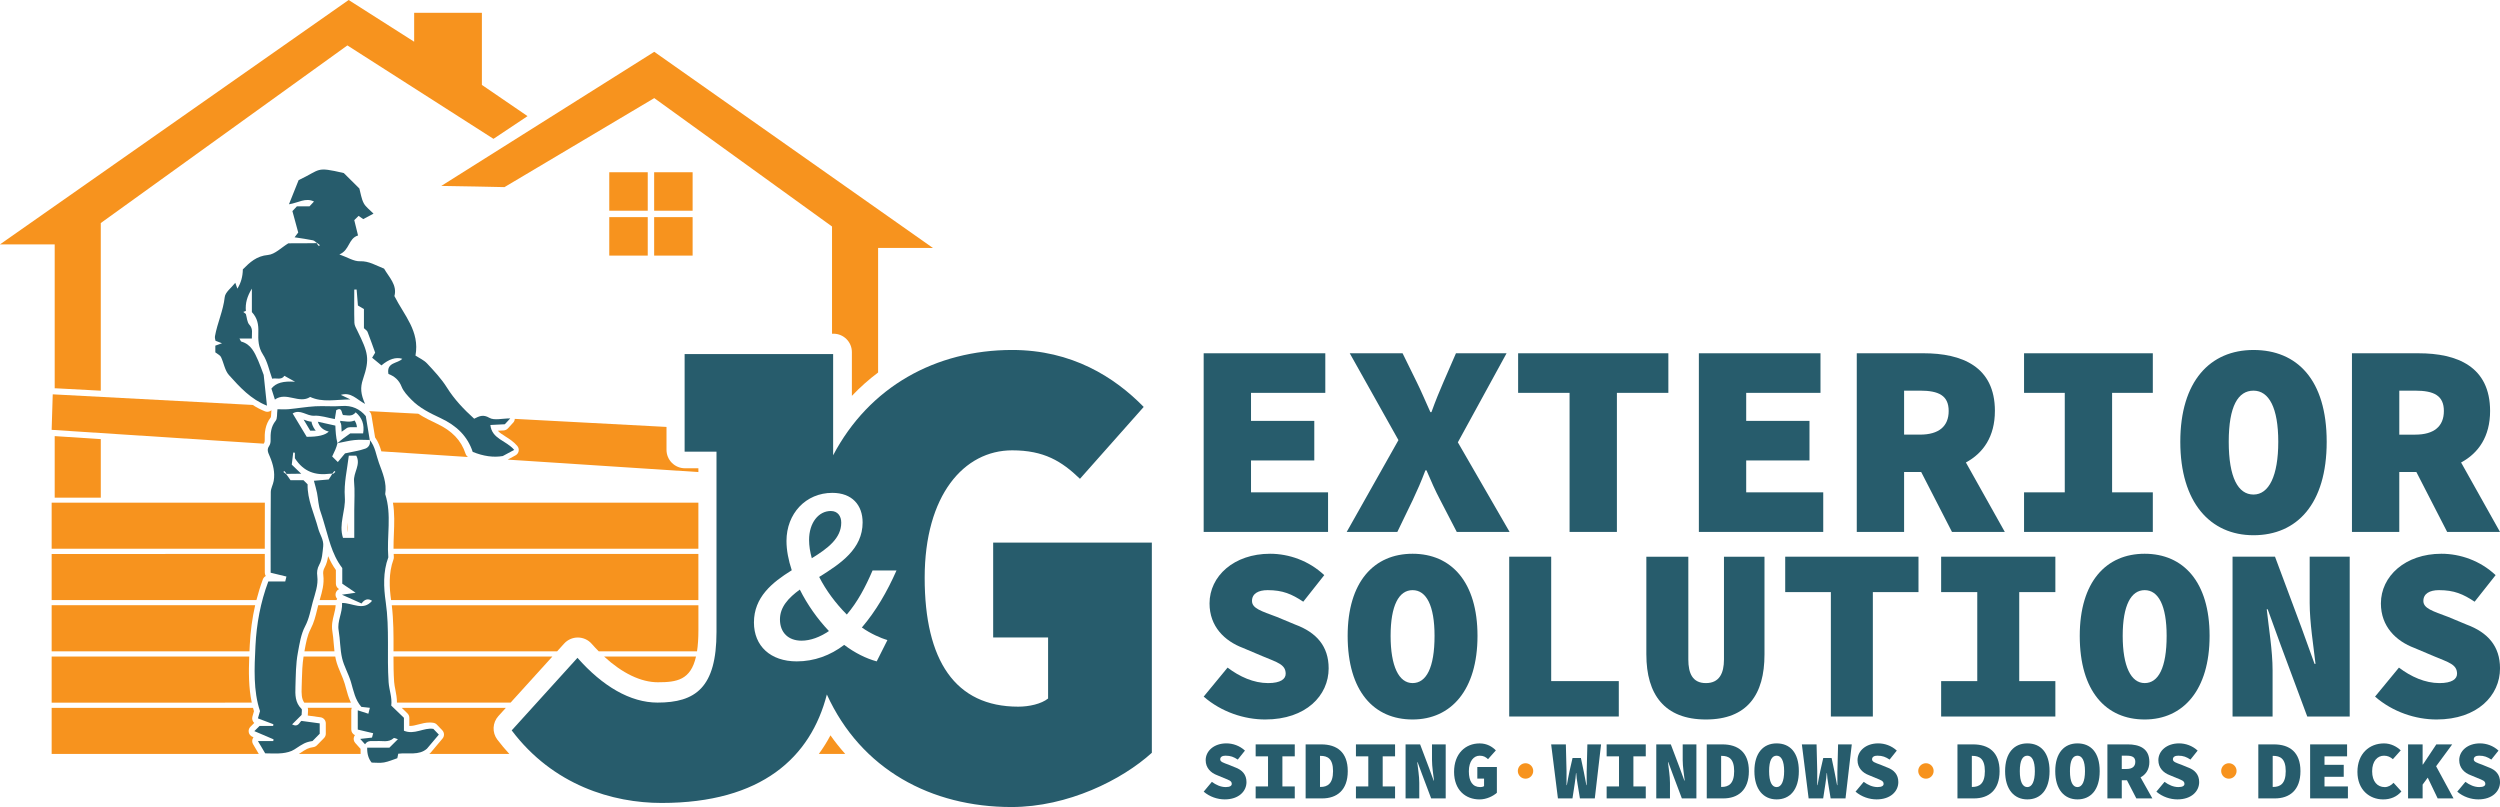 <svg xmlns="http://www.w3.org/2000/svg" id="Layer_1" viewBox="0 0 1645.45 531.16"><g><rect x="430.55" y="142.91" width="25.32" height="25.32" style="fill:#f7931e;"></rect><path d="M337.8,278.14l-3.54,3.86c-.72,.78-1.72,1.25-2.78,1.31l-3.83,.19c1.13,1.27,2.79,2.37,5.01,3.77,2.55,1.61,5.44,3.44,7.82,6.26,.79,.93,1.11,2.16,.89,3.36s-.98,2.23-2.05,2.81l-5.18,2.81,125.52,8.19v-2.5h-8.85c-6.7,0-12.13-5.43-12.13-12.13v-15.08l-99.86-5.3c-.06,.9-.38,1.78-1.02,2.47Z" style="fill:#f7931e;"></path><rect x="401.01" y="113.37" width="25.32" height="25.32" style="fill:#f7931e;"></rect><rect x="430.55" y="113.37" width="25.32" height="25.32" style="fill:#f7931e;"></rect><path d="M259.01,361.17h200.65v-30.33h-201.03c1.16,7.02,.89,13.99,.61,20.78-.14,3.28-.25,6.44-.23,9.55Z" style="fill:#f7931e;"></path><rect x="401.01" y="142.91" width="25.32" height="25.32" style="fill:#f7931e;"></rect><path d="M244.45,273.2l2.42,14.69c2.13,2.92,3.25,6.14,4.13,9.18l57.05,3.72c-.75-.5-1.33-1.24-1.62-2.12-2.85-8.8-8.85-15.1-18.87-19.82-3.6-1.7-8-3.78-12.27-6.55l-32.34-1.71c.21,.24,.43,.45,.63,.7,.46,.55,.76,1.21,.87,1.92Z" style="fill:#f7931e;"></path><path d="M241.9,218.41c1.79,4.58,3.4,9.23,5.03,13.72-.6,1-1.25,2.07-2,3.32,2.23,1.84,4.17,3.44,6.13,5.05q7.42-6.28,13.71-4.35c-2.87,3.21-10.53,2.11-9.12,9.96,4.03,1.59,6.95,4,8.66,8.36,1.25,3.17,3.9,5.93,6.35,8.47,5.4,5.6,12.47,9.04,19.3,12.24,10.36,4.84,17.75,11.8,21.16,22.23q10.65,4.34,19.79,2.75c2.38-1.28,4.77-2.56,7.53-4.05-5.41-6.34-14.67-7.11-15.69-16.39,3.29-.17,6.5-.33,9.52-.48,1.05-1.13,1.88-2.04,3.56-3.86-5.33,0-10.54,1.5-13.75-.38-4.09-2.4-6.56-1.11-9.99,.59-6.78-6.14-13.02-12.65-17.96-20.55-3.59-5.75-8.39-10.83-13.05-15.83-2.07-2.22-5.12-3.53-7.62-5.18,2.92-16.05-7.46-26.48-13.86-39.16,2-7.28-3.64-12.51-6.8-18.06-5.41-2.08-9.92-5.08-15.89-4.86-3.98,.15-8.06-2.56-13.53-4.49,6.9-2.85,5.77-10.48,12.28-12.48-.82-3.34-1.65-6.72-2.48-10.08,.93-.92,1.89-1.87,2.85-2.82,1,.7,1.99,1.41,3.03,2.14,2.35-1.24,4.47-2.37,6.78-3.59-2.49-2.58-5.13-4.4-6.44-6.9-1.57-2.99-2-6.57-2.86-9.65-3.55-3.52-6.91-6.86-10.27-10.19-18.8-4.34-14.67-2.45-29.72,4.68-1.99,4.97-3.99,9.96-6.36,15.89,6.16-.96,10.94-4.59,16.48-1.82-.95,1.02-1.8,1.93-2.96,3.17h-8.3c-1.4,1.49-2.48,2.64-2.95,3.14,1.49,5.48,2.7,9.93,3.83,14.09-.75,.98-1.24,1.62-2.4,3.15,4.64,.73,8.42,1.22,12.14,1.99,.98,.2,1.77,1.28,2.74,1.85,.65,.36,1.2,.83,1.76,1.3-.21,.21-.43,.43-.64,.64-.47-.55-.95-1.1-1.42-1.65,.13-.13,.27-.26,.31-.29-6.54,.11-12.99,.11-19,.11-4.67,2.83-8.85,7.27-13.4,7.68-7.52,.68-11.93,4.81-16.55,9.48q-.09,7.12-3.6,12.69c-.42-1.17-.83-2.34-1.37-3.86-2.57,3.31-6.59,6.16-6.95,9.4-.97,8.96-4.87,17.04-6.42,25.74-.21,1.16,.28,2.44,.35,3.02,1.7,.65,2.6,1,4.27,1.64-2.22,.79-3.4,1.21-4.39,1.57v4.41c1.57,1.24,3.16,1.9,3.71,3.05,1.89,3.92,2.51,8.83,5.26,11.9,7.12,7.93,14.42,15.95,25,20.14-.75-7.07-1.49-14.08-2.14-20.25-1.36-3.58-2.35-6.54-3.61-9.38-2.36-5.3-4.64-10.74-11.08-12.54-.37-.1-.55-.84-1.27-2.04h8.17c-.11-3.56,.92-6.33-1.63-9.06-1.54-1.65-1.59-4.66-2.31-7.06-.56-.45-1.13-.9-1.69-1.36,.56-.22,1.13-.44,1.69-.67-.45-4.97,.78-9.5,3.95-14.68v15.45c3.75,4.01,4.4,8.32,4.26,13.02-.15,5.15-.15,10.04,3.05,14.94,2.99,4.58,4.06,10.4,6.06,15.88,2.73-.63,6.04,1.11,8.03-1.9,1.72,.95,3.41,1.89,7.03,3.9-7.67-.52-12.48,.64-15.57,4.5,.91,2.88,1.66,5.22,2.3,7.23,7.49-5.4,15.94,3.09,23.22-1.72,8.13,3.77,16.46,1.71,26.49,1.63-2.99-1.41-4.24-2.01-6.32-2.99,6.73-2.05,10.29,2.91,15.96,5.96-2.89-6.49-3.26-10.7-1.38-16.27,4.63-13.64,3.41-17.44-3.69-31.89-.82-1.67-1.91-3.46-1.96-5.22-.22-7.29-.09-14.59-.09-21.89,.52-.01,1.04-.02,1.56-.04,.25,3.1,.5,6.2,.85,10.52,.91,.54,2.65,1.56,3.96,2.33v12.6c.97,.97,2.02,1.55,2.36,2.41Z" style="fill:#275c6c;"></path><path d="M34,398.36v30.33H164.19c.06-1.33,.13-2.66,.19-3.99,.46-9.24,1.65-17.96,3.56-26.35H34Z" style="fill:#f7931e;"></path><path d="M34,432.13v30.33H165.71c-2.08-9.76-2.07-20.08-1.66-30.33H34Z" style="fill:#f7931e;"></path><path d="M459.66,394.93v-30.33h-200.55c.03,.64,.05,1.28,.1,1.91,.05,.59-.03,1.18-.24,1.73-3.35,9.08-2.65,18.94-1.57,26.7h202.26Z" style="fill:#f7931e;"></path><path d="M178.5,272.26c.03-.7,.06-1.45,.13-2.27-.08,.08-.17,.15-.27,.22-.71,.54-1.57,.82-2.44,.82-.51,0-1.02-.09-1.5-.29-2.92-1.16-5.6-2.6-8.09-4.22l-131.62-6.98-.72,23.37,139.56,9.1c.17-.3,.3-.59,.51-.89,.04-.09,.18-.59,.17-1.25-.12-4.75,.09-10.23,4.06-15.31,.11-.43,.16-1.51,.19-2.31Z" style="fill:#f7931e;"></path><polygon points="36 287.04 36 327.54 66.34 327.54 66.34 289.02 36 287.04" style="fill:#f7931e;"></polygon><path d="M34,361.17H174.28c-.01-10.37-.01-20.35,.05-30.33H34v30.33Z" style="fill:#f7931e;"></path><path d="M173.02,381.29c.35-.95,1.04-1.71,1.91-2.17-.41-.64-.64-1.39-.64-2.18v-12.33H34v30.33H168.78c1.19-4.64,2.58-9.18,4.24-13.65Z" style="fill:#f7931e;"></path><path d="M198.67,448.15c-.04,1.33-.07,2.66-.12,4-.16,4.58-.1,7.75,1.72,10.31h30.7c-1.53-3.14-2.43-6.44-3.31-9.68-.24-.91-.49-1.81-.75-2.72-.64-2.22-1.57-4.41-2.56-6.73-1.25-2.92-2.53-5.95-3.3-9.23-.15-.66-.27-1.32-.39-1.98h-20.86c-.82,5.28-.99,10.52-1.14,16.02Z" style="fill:#f7931e;"></path><path d="M205.09,277.59c-1.97-.2-3.7-.84-5.26-1.43l4.35,7.29c.54,0,3.02,0,3.61,0-1.08-1.3-1.91-2.85-2.5-4.63-.13-.4-.2-.82-.2-1.23Z" style="fill:#275c6c;"></path><path d="M208.77,401.11c-1.02,4.26-2.09,8.67-4.37,13.01-2.12,4.04-3,8.9-3.93,14.04l-.1,.53h19.77c-.22-1.83-.38-3.65-.52-5.44-.23-2.69-.44-5.22-.86-7.7-.71-4.1,.23-7.81,1.05-11.09,.53-2.09,1.01-4.09,1.11-6.11h-11.46c-.23,.91-.47,1.83-.69,2.75Z" style="fill:#f7931e;"></path><path d="M233.37,276.76c-1.17,.5-2.45,.75-3.85,.75-.92,0-1.78-.1-2.53-.19-.49-.06-.98-.12-1.46-.13-.48,0-.95-.1-1.4-.27-.08,.26-.18,.52-.31,.76,.48,.63,.77,1.41,.81,2.25,.07,1.44,.13,2.85,.24,4.24,.99-.73,2.03-1.46,3.11-2.23,.69-.49,1.51-.75,2.35-.75h4.6c-.13-1.65-.64-3.1-1.55-4.43Z" style="fill:#275c6c;"></path><path d="M228.8,349.97h.09v-6.04c-.25,2.06-.35,4.08-.09,6.04Z" style="fill:#f7931e;"></path><path d="M327.31,486.78c-3.5-4.65-3.21-11.13,.7-15.45l4.93-5.44h-68.52l3.76,3.65c.78,.76,1.23,1.81,1.23,2.9v5.35c.16,0,.32,.01,.48,.01,1.74,0,3.61-.49,5.59-1.02,2.32-.61,4.71-1.24,7.34-1.24,.84,0,1.67,.07,2.47,.2,.86,.15,1.65,.56,2.26,1.2l3.56,3.72c1.42,1.49,1.5,3.81,.18,5.39l-7.78,9.28c-.13,.16-.28,.31-.43,.44-.19,.16-.38,.29-.57,.44h52.71c-2.76-3.02-5.42-6.14-7.91-9.44Z" style="fill:#f7931e;"></path><path d="M210.4,394.93h11.03c.14-.27,.31-.53,.51-.76-.82-.87-1.24-2.09-1.06-3.34,.19-1.38,1.08-2.53,2.29-3.1l-.33-.23c-1.11-.75-1.77-2-1.77-3.34v-8.98c-2.11-2.96-3.75-6.01-5.1-9.12-.39,2.56-1.03,5.16-2.32,7.5-.88,1.58-1.12,2.99-.86,5.03,.72,5.75-.83,11-2.19,15.64-.07,.23-.13,.46-.2,.69Z" style="fill:#f7931e;"></path><path d="M285.27,479.74c-6.36-1.06-12.45,4.13-19.41,1.21v-8.51c-2.93-2.83-5.61-5.4-8.35-8.05,.7-5.26-1.39-10.26-1.73-15.33-1.18-17.55,.67-35.14-1.89-52.78-1.39-9.56-1.89-19.81,1.69-29.44-1.13-13.85,2.4-27.93-2.04-41.62,1.18-7.35-1.7-13.94-4.13-20.54-1.87-5.09-2.4-10.73-6.06-15.11,.7,2.72-.78,4.94-2.87,5.69-3.83,1.38-7.97,1.93-13.39,3.15-.97,1.16-2.86,3.43-4.75,5.7-1.4-1.39-2.35-2.33-3.71-3.68,1.39-2.83,2.86-5.83,3.48-8.74-1.04-3.9-1.22-7.78-1.39-11.57-3.87-.86-7.54-1.67-11.55-2.56,1.23,3.69,3.73,5.62,7.22,6.49q-3.4,3.52-14.53,3.44c-3.14-5.22-6.18-10.28-9.24-15.36,5-3.07,9.2,1.76,14.09,1.48,4.36-.25,8.82,1.35,13.66,2.21,.37-2.31,.67-4.16,.96-5.91,3.93-2.1,3.29,1.6,4.42,3.25,2.77,.04,5.84,1.39,8.37-1.78,4.25,3.64,5.85,8.08,4.88,13.86h-8.46c-3.22,2.28-5.95,4.21-8.42,6.45,4.28-.78,7.68-1.71,11.14-2.05,3.33-.34,6.73-.07,10.1-.07-.84-5.07-1.68-10.13-2.6-15.7-3.84-4.61-9.04-7.21-15.97-6.64-5.73,.47-11.54-.17-17.28,.17-5.84,.34-11.64,1.36-17.48,1.91-2.56,.24-5.17,.04-7.41,.04-.43,3.22,.03,6.08-1.19,7.6-3.17,3.94-3.44,8.23-3.33,12.84,.03,1.22-.22,2.67-.89,3.64-1.79,2.59-.76,4.37,.38,7.03,2.12,4.99,3.55,10.47,2.55,16.09-.43,2.46-1.88,4.83-1.91,7.25-.17,17.42-.09,34.85-.09,53.15,3.65,.88,6.95,1.68,10.39,2.51-.28,1.14-.5,2.05-.79,3.25h-11.14c-5.18,13.83-7.74,27.96-8.45,42.21-.74,14.83-1.48,29.86,2.99,43.11-.68,2.35-1.01,3.5-1.38,4.78,3.67,1.39,6.92,2.63,10.17,3.86-.05,.37-.09,.74-.14,1.11h-8.93c-1.43,1.42-2.15,2.14-3.46,3.43,4.4,1.88,8.52,3.64,12.65,5.4-.06,.38-.13,.76-.19,1.14h-10.09c1.85,3.13,3.26,5.51,4.78,8.08,3.84,0,7.56,.31,11.2-.1,2.77-.31,5.8-.99,8.06-2.49,5.74-3.8,7.15-4.77,11.88-5.51,1.61-1.64,3.27-3.32,4.74-4.81v-6.81c-4.01-.54-7.71-1.04-12.05-1.63-1.26,.8-2.09,4.53-6.13,2.3,2.36-2.35,4.61-4.58,6.26-6.23,0-2.05,.44-3.5-.07-3.99-4.24-4.12-4.17-9.31-3.99-14.55,.26-7.5,.19-14.9,1.61-22.46,1.12-5.99,2-12.11,4.74-17.3,2.74-5.18,3.6-10.75,5.06-16.08,1.49-5.45,3.73-11.02,2.97-17.05-.31-2.42-.15-4.82,1.34-7.5,1.92-3.43,2.08-7.93,2.55-12.02,.49-4.25-2.24-7.8-3.28-11.73-2.58-9.74-7.23-18.98-6.98-29.12-.95-.94-1.67-1.66-2.74-2.72h-8.52c-1.05-1.56-1.96-2.89-2.95-4.11-.65-.36-1.2-.83-1.76-1.3,.21-.21,.43-.43,.64-.64,.47,.55,.95,1.1,1.42,1.65-.13,.13-.27,.26-.31,.29,3.38-.11,6.67-.11,10.04-.11-2.43-2.34-4.49-4.32-6.24-6,.41-3.38,.69-5.67,.96-7.97,.36,.04,.72,.08,1.09,.13v3.62c5.81,9.03,13.57,11.37,22.79,10.23,.66-.08,1.34-.01,1.91-.1,.37-.64,.84-1.19,1.31-1.74,.21,.21,.43,.43,.64,.64-.56,.47-1.11,.94-1.67,1.41-.13-.13-.27-.26-.29-.3-.8,1.42-1.7,2.75-2.44,3.85-3.49,.3-6.64,.57-9.73,.84,.83,3.19,1.59,5.6,2.06,8.06,.79,4.08,.89,8.37,2.27,12.23,.75,2.09,1.33,4.17,1.99,6.26,3.3,10.4,5.09,21.43,12.35,30.91v10.3c2.81,1.9,5.35,3.62,8.78,5.94-2.98,.43-4.86,.7-9.01,1.3,5.45,2.44,8.99,4.02,12.93,5.78,2-2.93,4.47-3.44,6.91-1.75-5.85,6.94-13.05,1.3-19.74,1.41,.31,6.62-3.32,11.94-2.26,18.04,1.05,6.06,.89,12.36,2.28,18.32,1.27,5.41,4.29,10.39,5.85,15.75,1.68,5.78,2.75,11.7,6.84,16.28,2.6,.28,5.01,.55,5.59,.61-.29,1.14-.74,2.92-.99,3.9-3.04-.98-4.94-1.59-6.98-2.25v12.68c3.38,.8,6.69,1.58,10.14,2.4-.32,1.21-.56,2.12-.76,2.88-2.7,.3-5.1,.57-7.78,.87,1.38,1.53,2.27,2.51,3.19,3.53,1.9-3.02,4.84-1.86,7.4-2.1,3.85-.36,8.01,1.21,11.45-1.94,.36-.33,1.73,.42,2.78,.71-1.9,1.88-3.58,3.55-5.62,5.58h-14.6q-.14,6.16,2.96,9.81c2.72,0,5.5,.38,8.13-.1,3.06-.56,5.98-1.87,8.74-2.79,.24-1.12,.43-2.04,.63-2.96,6.69-.83,13.56,1.34,18.87-3.3,2.47-2.92,4.93-5.84,7.84-9.28-1.23-1.28-2.33-2.42-3.59-3.73Zm-52.24-162.91c.61,6.3,.14,12.7,.14,19.06v18.12h-7.41c-3-9.04,1.85-17.86,1.2-26.83-.67-9.23,1.54-18.06,2.62-27.28h4.9c3.24,5.91-2.02,11.11-1.45,16.93Z" style="fill:#275c6c;"></path><path d="M260.24,454.08c.51,2.55,1.05,5.38,1.02,8.37h74.8l27.5-30.33h-104.58c0,5.54,.06,11.16,.43,16.67,.11,1.68,.46,3.43,.83,5.29Z" style="fill:#f7931e;"></path><path d="M556.3,496.22c-3.44-3.86-6.69-7.93-9.71-12.23-2.2,4.16-4.74,8.25-7.65,12.23h17.37Z" style="fill:#f7931e;"></path><path d="M237.32,492.87c-.12-.11-.24-.22-.34-.34l-3.17-3.53c-1.01-1.13-1.31-2.73-.77-4.14,.14-.37,.33-.7,.56-1.01-1.44-.64-2.4-2.08-2.4-3.7v-12.68c0-.56,.12-1.1,.34-1.59h-28.97c.27,1.07,.19,2.15,.11,3.04-.04,.47-.09,1.02-.09,1.63,0,.14,0,.27-.02,.41l8.36,1.14c2.01,.27,3.5,1.98,3.5,4.01v6.81c0,1.06-.41,2.07-1.15,2.83l-4.71,4.81c-.61,.62-1.4,1.03-2.26,1.17-3.66,.58-4.57,1.14-9.61,4.5h40.65c-.05-.94-.05-2.01-.03-3.35Z" style="fill:#f7931e;"></path><path d="M458.1,432.13h-60.49c11.94,10.98,24.23,16.92,35.35,16.92,12.49,0,21.65-1.44,25.14-16.92Z" style="fill:#f7931e;"></path><path d="M258.99,427.62c0,.36,0,.72,0,1.08h107.68l4.64-5.12c2.3-2.54,5.57-3.98,8.99-3.98h.09c3.45,.03,6.74,1.52,9.02,4.11,1.55,1.76,3.11,3.41,4.68,4.99h64.67c.6-3.87,.92-8.46,.92-13.93v-16.4h-201.82c1.19,9.86,1.18,19.71,1.15,29.25Z" style="fill:#f7931e;"></path><path d="M332.02,123.17l98.6-58.6,117,84.51v70.56h.94c6.7,0,12.13,5.43,12.13,12.13v28.79c5.34-5.65,11.12-10.77,17.26-15.39v-81.98l36.09,.02L430.62,34.1l-140.17,88.27c6.11,0,41.57,.79,41.57,.79Z" style="fill:#f7931e;"></path><path d="M166.53,485.73c.1-.17,.21-.34,.33-.49l-.77-.33c-1.23-.53-2.12-1.64-2.37-2.95s.16-2.67,1.11-3.62l2.51-2.51c-1.14-1.01-1.65-2.61-1.21-4.15l1.03-3.59c-.23-.73-.43-1.46-.63-2.2H34v30.33H170.32l-3.77-6.43c-.73-1.25-.74-2.8-.02-4.06Z" style="fill:#f7931e;"></path><path d="M36,255.61c.18-.02,.36-.05,.54-.05,.02,0,12.52,.66,29.79,1.58v-110.34L228.64,29.89l96.15,61.49,22.42-14.95-30.04-20.54V8.43h-44.58V27.46L229.47,0,0,160.84H36v94.77Z" style="fill:#f7931e;"></path></g><g><g><g><path d="M553.69,344.01c0-4.27-2.28-7.68-6.88-7.68-7.95,0-14.29,7.62-14.29,19.06,0,3.9,.66,7.95,1.79,12.02,10.65-6.51,19.38-13.19,19.38-23.4Z" style="fill:#275c6c;"></path><path d="M513.35,407.7c0,8.69,5.57,13.98,14.19,13.98,5.82,0,12.09-2.29,18.05-6.34-7.5-7.88-14.21-17.39-19.17-27.29-7.53,5.49-13.07,11.49-13.07,19.65Z" style="fill:#275c6c;"></path><path d="M653.68,357.1v62.48h36.15v40.17c-4.46,3.57-12.5,5.36-19.64,5.36-41.51,0-61.59-30.35-61.59-84.8s25.89-83.91,57.58-83.91c20.98,0,32.58,7.14,44.63,18.74l41.95-47.31c-19.19-19.64-47.31-37.49-86.58-37.49-50.23,0-94.1,24.18-117.83,69.32v-66.64h-97.75v64.27h20.98v118.72c0,36.6-13.84,46.42-38.83,46.42-17.85,0-36.15-10.71-52.67-29.46l-43.29,47.76c27.23,36.15,66.5,47.76,98.64,47.76,65.97,0,98.18-30.13,108.79-71.4,22.55,49.47,68.77,74.08,121.51,74.08,37.05,0,72.75-17.85,92.39-35.7v-138.36h-104.44Zm-69.61,64.22l-7.04,13.99c-6.79-1.83-14.38-5.53-21.4-10.86-9.07,6.94-19.72,10.86-31.22,10.86-17.26,0-28.18-10.09-28.18-25.61,0-16.63,11.91-26.3,24.89-34.37-2.19-6.63-3.47-13.19-3.47-19.28,0-17.97,12.66-31.66,30.17-31.66,12.98,0,19.94,8.01,19.94,19.49,0,17.49-14.54,27.11-28.59,35.86,4.54,8.94,11,17.55,18.19,24.74,7.09-8.34,12.29-18.15,16.95-29.03h15.76c-6.28,14.18-13.51,26.63-22.81,37.56,5.91,4.14,12.19,6.85,16.81,8.31Z" style="fill:#275c6c;"></path></g><g><g><polygon points="823.39 303.06 865.04 303.06 865.04 277.02 823.39 277.02 823.39 258.57 872.29 258.57 872.29 232.52 792.23 232.52 792.23 350.1 874.1 350.1 874.1 324.05 823.39 324.05 823.39 303.06" style="fill:#275c6c;"></polygon><path d="M991.61,232.52h-33.33l-8.33,19.18c-2.36,5.43-5.07,11.94-7.79,19.54h-.72c-3.44-7.6-6.16-14.11-8.87-19.54l-9.42-19.18h-34.77l32.05,57.16-34.05,60.42h33.32l10.14-20.98c2.9-6.15,5.61-12.3,8.33-19.54h.72c3.08,7.24,5.8,13.39,9.05,19.54l10.87,20.98h34.77l-34.05-58.97,32.06-58.61Z" style="fill:#275c6c;"></path><polygon points="999.2 258.57 1033.06 258.57 1033.06 350.1 1064.21 350.1 1064.21 258.57 1098.08 258.57 1098.08 232.52 999.2 232.52 999.2 258.57" style="fill:#275c6c;"></polygon><polygon points="1149.31 303.06 1190.97 303.06 1190.97 277.02 1149.31 277.02 1149.31 258.57 1198.21 258.57 1198.21 232.52 1118.16 232.52 1118.16 350.1 1200.02 350.1 1200.02 324.05 1149.31 324.05 1149.31 303.06" style="fill:#275c6c;"></polygon><path d="M1313.01,270.5c0-29.3-21.74-37.99-47.09-37.99h-43.83v117.58h31.15v-39.43h11.25l20.26,39.43h34.77l-25.61-45.7c11.46-6.16,19.09-17.1,19.09-33.89Zm-59.77-13.39h10.5c12.32,0,18.84,3.25,18.84,13.39s-6.52,15.56-18.84,15.56h-10.5v-28.94Z" style="fill:#275c6c;"></path><polygon points="1332.19 258.57 1358.99 258.57 1358.99 324.05 1332.19 324.05 1332.19 350.1 1416.94 350.1 1416.94 324.05 1390.14 324.05 1390.14 258.57 1416.94 258.57 1416.94 232.52 1332.19 232.52 1332.19 258.57" style="fill:#275c6c;"></polygon><path d="M1483.21,230.35c-28.61,0-48.18,20.62-48.18,60.42s19.56,61.51,48.18,61.51,48.17-20.62,48.17-61.51-19.56-60.42-48.17-60.42Zm0,95.15c-10.15,0-16.3-11.21-16.3-34.73s6.16-33.65,16.3-33.65,16.3,11.21,16.3,33.65-6.16,34.73-16.3,34.73Z" style="fill:#275c6c;"></path><path d="M1645.45,350.1l-25.61-45.7c11.46-6.16,19.09-17.1,19.09-33.89,0-29.3-21.74-37.99-47.09-37.99h-43.83v117.58h31.15v-39.43h11.25l20.26,39.43h34.77Zm-66.28-92.98h10.5c12.32,0,18.84,3.25,18.84,13.39s-6.52,15.56-18.84,15.56h-10.5v-28.94Z" style="fill:#275c6c;"></path></g><g><path d="M792.23,458.5l15.74-19.1c7.87,5.99,17.19,10.2,26.67,10.2,8.36,0,11.57-2.75,11.57-6.15,0-6.15-5.46-7.44-15.1-11.49l-13.01-5.5c-12.05-4.53-22.01-14.08-22.01-29.3,0-17.96,16.07-32.69,39.84-32.69,12.37,0,25.54,4.53,35.66,14.08l-13.81,17.48c-7.55-5.02-13.49-7.61-23.46-7.61-6.1,0-10.28,2.27-10.28,7.12s5.94,6.63,16.39,10.52l12.05,5.02c13.98,5.18,22.01,14.24,22.01,28.81,0,17.8-14.78,33.66-41.77,33.66-13.66,0-28.76-4.85-40.48-15.05Z" style="fill:#275c6c;"></path><path d="M887,418.52c0-35.6,17.35-54.05,42.73-54.05s42.73,18.45,42.73,54.05-17.35,55.03-42.73,55.03-42.73-18.45-42.73-55.03Zm57.19,0c0-20.07-5.46-30.1-14.46-30.1s-14.46,10.03-14.46,30.1,5.46,31.07,14.46,31.07,14.46-10.03,14.46-31.07Z" style="fill:#275c6c;"></path><path d="M993.33,366.4h27.63v81.89h44.5v23.3h-72.13v-105.2Z" style="fill:#275c6c;"></path><path d="M1083.59,430.82v-64.41h27.63v67.65c0,9.06,2.73,15.54,11.57,15.54s11.89-6.47,11.89-15.54v-67.65h26.67v64.41c0,26.22-11.25,42.73-38.55,42.73s-39.2-16.51-39.2-42.73Z" style="fill:#275c6c;"></path><path d="M1205.03,389.71h-30.04v-23.31h87.72v23.31h-30.04v81.89h-27.63v-81.89Z" style="fill:#275c6c;"></path><path d="M1277.62,448.3h23.78v-58.59h-23.78v-23.31h75.18v23.31h-23.78v58.59h23.78v23.3h-75.18v-23.3Z" style="fill:#275c6c;"></path><path d="M1368.85,418.52c0-35.6,17.35-54.05,42.73-54.05s42.73,18.45,42.73,54.05-17.35,55.03-42.73,55.03-42.73-18.45-42.73-55.03Zm57.19,0c0-20.07-5.46-30.1-14.46-30.1s-14.46,10.03-14.46,30.1,5.46,31.07,14.46,31.07,14.46-10.03,14.46-31.07Z" style="fill:#275c6c;"></path><path d="M1469.4,366.4h27.96l17.51,46.93,8.52,23.63h.64c-1.28-11.33-3.85-27.19-3.85-40.14v-30.43h26.35v105.2h-27.95l-17.51-47.1-8.51-23.46h-.64c1.28,11.97,3.85,27.19,3.85,40.14v30.43h-26.35v-105.2Z" style="fill:#275c6c;"></path><path d="M1563.2,458.5l15.74-19.1c7.87,5.99,17.19,10.2,26.67,10.2,8.36,0,11.57-2.75,11.57-6.15,0-6.15-5.46-7.44-15.1-11.49l-13.01-5.5c-12.05-4.53-22.01-14.08-22.01-29.3,0-17.96,16.07-32.69,39.84-32.69,12.37,0,25.54,4.53,35.66,14.08l-13.81,17.48c-7.55-5.02-13.49-7.61-23.46-7.61-6.1,0-10.28,2.27-10.28,7.12s5.94,6.63,16.39,10.52l12.05,5.02c13.98,5.18,22.01,14.24,22.01,28.81,0,17.8-14.78,33.66-41.77,33.66-13.66,0-28.76-4.85-40.48-15.05Z" style="fill:#275c6c;"></path></g><g><path d="M812.86,505.04l-4.13-1.7c-3.58-1.31-5.61-1.91-5.61-3.56s1.43-2.41,3.52-2.41c3.41,0,5.45,.88,8.03,2.57l4.73-5.91c-3.47-3.23-7.98-4.76-12.21-4.76-8.14,0-13.64,4.98-13.64,11.05,0,5.14,3.41,8.37,7.54,9.9l4.46,1.86c3.3,1.37,5.17,1.81,5.17,3.88,0,1.15-1.1,2.08-3.96,2.08-3.25,0-6.44-1.42-9.13-3.45l-5.39,6.46c4.02,3.45,9.19,5.09,13.86,5.09,9.24,0,14.3-5.36,14.3-11.38,0-4.92-2.75-7.99-7.54-9.74Z" style="fill:#275c6c;"></path><polygon points="826.45 497.81 834.59 497.81 834.59 517.62 826.45 517.62 826.45 525.49 852.19 525.49 852.19 517.62 844.05 517.62 844.05 497.81 852.19 497.81 852.19 489.94 826.45 489.94 826.45 497.81" style="fill:#275c6c;"></polygon><path d="M869.63,489.94h-10.29v35.56h10.84c9.68,0,16.89-5.36,16.89-17.94s-7.21-17.62-17.44-17.62Zm-.5,28.01h-.33v-20.46h.33c4.57,0,8.25,1.75,8.25,10.07s-3.69,10.39-8.25,10.39Z" style="fill:#275c6c;"></path><polygon points="892.45 497.81 900.59 497.81 900.59 517.62 892.45 517.62 892.45 525.49 918.2 525.49 918.2 517.62 910.06 517.62 910.06 497.81 918.2 497.81 918.2 489.94 892.45 489.94 892.45 497.81" style="fill:#275c6c;"></polygon><path d="M942.51,500.22c0,4.38,.88,9.74,1.32,13.57h-.22l-2.92-7.99-6-15.86h-9.57v35.56h9.02v-10.28c0-4.38-.88-9.52-1.32-13.57h.22l2.92,7.93,6,15.92h9.57v-35.56h-9.02v10.28Z" style="fill:#275c6c;"></path><path d="M972.32,512.47h4.46v4.92c-.55,.44-1.54,.66-2.42,.66-5.12,0-7.59-3.72-7.59-10.39s3.19-10.28,7.1-10.28c2.59,0,4.02,.88,5.5,2.3l5.17-5.8c-2.37-2.41-5.83-4.59-10.67-4.59-9.3,0-16.83,6.67-16.83,18.71s7.59,18.16,16.78,18.16c4.57,0,8.97-2.19,11.39-4.38v-16.96h-12.87v7.66Z" style="fill:#275c6c;"></path><path d="M1044.32,507.55v9.19h-.22c-.5-3.17-1.27-6.29-1.76-9.19l-1.82-8.64h-5.5l-1.98,8.64c-.55,3.01-1.32,6.13-1.76,9.19h-.22v-9.19l-.44-17.62h-9.68l4.46,35.56h9.57l1.49-9.74c.39-2.3,.66-4.82,.83-6.95h.17c.06,2.13,.44,4.65,.82,6.95l1.6,9.74h9.79l4.13-35.56h-9.02l-.44,17.62Z" style="fill:#275c6c;"></path><polygon points="1057.46 497.81 1065.6 497.81 1065.6 517.62 1057.46 517.62 1057.46 525.49 1083.21 525.49 1083.21 517.62 1075.07 517.62 1075.07 497.81 1083.21 497.81 1083.21 489.94 1057.46 489.94 1057.46 497.81" style="fill:#275c6c;"></polygon><path d="M1107.52,500.22c0,4.38,.88,9.74,1.32,13.57h-.22l-2.92-7.99-6-15.86h-9.57v35.56h9.02v-10.28c0-4.38-.88-9.52-1.32-13.57h.22l2.92,7.93,6,15.92h9.57v-35.56h-9.02v10.28Z" style="fill:#275c6c;"></path><path d="M1133.64,489.94h-10.29v35.56h10.84c9.68,0,16.89-5.36,16.89-17.94s-7.21-17.62-17.44-17.62Zm-.5,28.01h-.33v-20.46h.33c4.57,0,8.25,1.75,8.25,10.07s-3.69,10.39-8.25,10.39Z" style="fill:#275c6c;"></path><path d="M1169.34,489.28c-8.69,0-14.63,6.24-14.63,18.27s5.94,18.6,14.63,18.6,14.63-6.24,14.63-18.6-5.94-18.27-14.63-18.27Zm0,28.77c-3.08,0-4.95-3.39-4.95-10.5s1.87-10.17,4.95-10.17,4.95,3.39,4.95,10.17-1.87,10.5-4.95,10.5Z" style="fill:#275c6c;"></path><path d="M1209.33,507.55v9.19h-.22c-.5-3.17-1.27-6.29-1.76-9.19l-1.82-8.64h-5.5l-1.98,8.64c-.55,3.01-1.32,6.13-1.76,9.19h-.22v-9.19l-.44-17.62h-9.68l4.46,35.56h9.57l1.49-9.74c.39-2.3,.66-4.82,.83-6.95h.17c.06,2.13,.44,4.65,.82,6.95l1.6,9.74h9.79l4.13-35.56h-9.02l-.44,17.62Z" style="fill:#275c6c;"></path><path d="M1241.89,505.04l-4.13-1.7c-3.58-1.31-5.61-1.91-5.61-3.56s1.43-2.41,3.52-2.41c3.41,0,5.45,.88,8.03,2.57l4.73-5.91c-3.47-3.23-7.98-4.76-12.21-4.76-8.14,0-13.64,4.98-13.64,11.05,0,5.14,3.41,8.37,7.54,9.9l4.46,1.86c3.3,1.37,5.17,1.81,5.17,3.88,0,1.15-1.1,2.08-3.96,2.08-3.25,0-6.44-1.42-9.13-3.45l-5.39,6.46c4.02,3.45,9.19,5.09,13.86,5.09,9.24,0,14.3-5.36,14.3-11.38,0-4.92-2.75-7.99-7.54-9.74Z" style="fill:#275c6c;"></path><path d="M1298.65,489.94h-10.29v35.56h10.84c9.68,0,16.89-5.36,16.89-17.94s-7.21-17.62-17.44-17.62Zm-.5,28.01h-.33v-20.46h.33c4.57,0,8.25,1.75,8.25,10.07s-3.69,10.39-8.25,10.39Z" style="fill:#275c6c;"></path><path d="M1334.35,489.28c-8.69,0-14.63,6.24-14.63,18.27s5.94,18.6,14.63,18.6,14.63-6.24,14.63-18.6-5.94-18.27-14.63-18.27Zm0,28.77c-3.08,0-4.95-3.39-4.95-10.5s1.87-10.17,4.95-10.17,4.95,3.39,4.95,10.17-1.87,10.5-4.95,10.5Z" style="fill:#275c6c;"></path><path d="M1367.35,489.28c-8.69,0-14.63,6.24-14.63,18.27s5.94,18.6,14.63,18.6,14.63-6.24,14.63-18.6-5.94-18.27-14.63-18.27Zm0,28.77c-3.08,0-4.95-3.39-4.95-10.5s1.87-10.17,4.95-10.17,4.95,3.39,4.95,10.17-1.87,10.5-4.95,10.5Z" style="fill:#275c6c;"></path><path d="M1414.66,501.42c0-8.86-6.6-11.49-14.3-11.49h-13.31v35.56h9.46v-11.93h3.42l6.16,11.93h10.56l-7.79-13.85c3.48-1.86,5.82-5.14,5.82-10.22Zm-18.16-4.05h3.19c3.74,0,5.72,.98,5.72,4.05s-1.98,4.7-5.72,4.7h-3.19v-8.75Z" style="fill:#275c6c;"></path><path d="M1439.9,505.04l-4.13-1.7c-3.58-1.31-5.61-1.91-5.61-3.56s1.43-2.41,3.52-2.41c3.41,0,5.45,.88,8.03,2.57l4.73-5.91c-3.47-3.23-7.98-4.76-12.21-4.76-8.14,0-13.64,4.98-13.64,11.05,0,5.14,3.41,8.37,7.54,9.9l4.46,1.86c3.3,1.37,5.17,1.81,5.17,3.88,0,1.15-1.1,2.08-3.96,2.08-3.25,0-6.44-1.42-9.13-3.45l-5.39,6.46c4.02,3.45,9.19,5.09,13.86,5.09,9.24,0,14.3-5.36,14.3-11.38,0-4.92-2.75-7.99-7.54-9.74Z" style="fill:#275c6c;"></path><path d="M1496.67,489.94h-10.29v35.56h10.84c9.68,0,16.89-5.36,16.89-17.94s-7.21-17.62-17.44-17.62Zm-.5,28.01h-.33v-20.46h.33c4.57,0,8.25,1.75,8.25,10.07s-3.69,10.39-8.25,10.39Z" style="fill:#275c6c;"></path><polygon points="1529.94 511.27 1542.6 511.27 1542.6 503.39 1529.94 503.39 1529.94 497.81 1544.8 497.81 1544.8 489.94 1520.48 489.94 1520.48 525.49 1545.35 525.49 1545.35 517.62 1529.94 517.62 1529.94 511.27" style="fill:#275c6c;"></polygon><path d="M1569.55,518.05c-4.84,0-8.25-3.72-8.25-10.39s3.41-10.28,7.81-10.28c2.42,0,4.18,.88,5.83,2.3l5.17-5.8c-2.53-2.41-6.38-4.59-11-4.59-9.68,0-17.5,6.78-17.5,18.71s8.03,18.16,16.95,18.16c4.84,0,9.02-1.75,11.99-5.25l-5.17-5.69c-1.54,1.64-3.52,2.84-5.83,2.84Z" style="fill:#275c6c;"></path><polygon points="1613.99 489.94 1603.54 489.94 1594.74 503.18 1594.52 503.18 1594.52 489.94 1584.94 489.94 1584.94 525.49 1594.52 525.49 1594.52 516.41 1597.89 511.83 1604.42 525.49 1614.87 525.49 1603.4 504.33 1613.99 489.94" style="fill:#275c6c;"></polygon><path d="M1637.92,505.04l-4.13-1.7c-3.58-1.31-5.61-1.91-5.61-3.56s1.43-2.41,3.52-2.41c3.41,0,5.45,.88,8.03,2.57l4.73-5.91c-3.47-3.23-7.98-4.76-12.21-4.76-8.14,0-13.64,4.98-13.64,11.05,0,5.14,3.41,8.37,7.54,9.9l4.46,1.86c3.3,1.37,5.17,1.81,5.17,3.88,0,1.15-1.1,2.08-3.96,2.08-3.25,0-6.44-1.42-9.13-3.45l-5.39,6.46c4.02,3.45,9.19,5.09,13.86,5.09,9.24,0,14.3-5.36,14.3-11.38,0-4.92-2.75-7.99-7.54-9.74Z" style="fill:#275c6c;"></path></g></g></g><g><ellipse cx="1004.07" cy="507.43" rx="5.07" ry="5.09" style="fill:#f7931e;"></ellipse><ellipse cx="1267.61" cy="507.43" rx="5.07" ry="5.09" style="fill:#f7931e;"></ellipse><ellipse cx="1467" cy="507.43" rx="5.07" ry="5.09" style="fill:#f7931e;"></ellipse></g></g></svg>